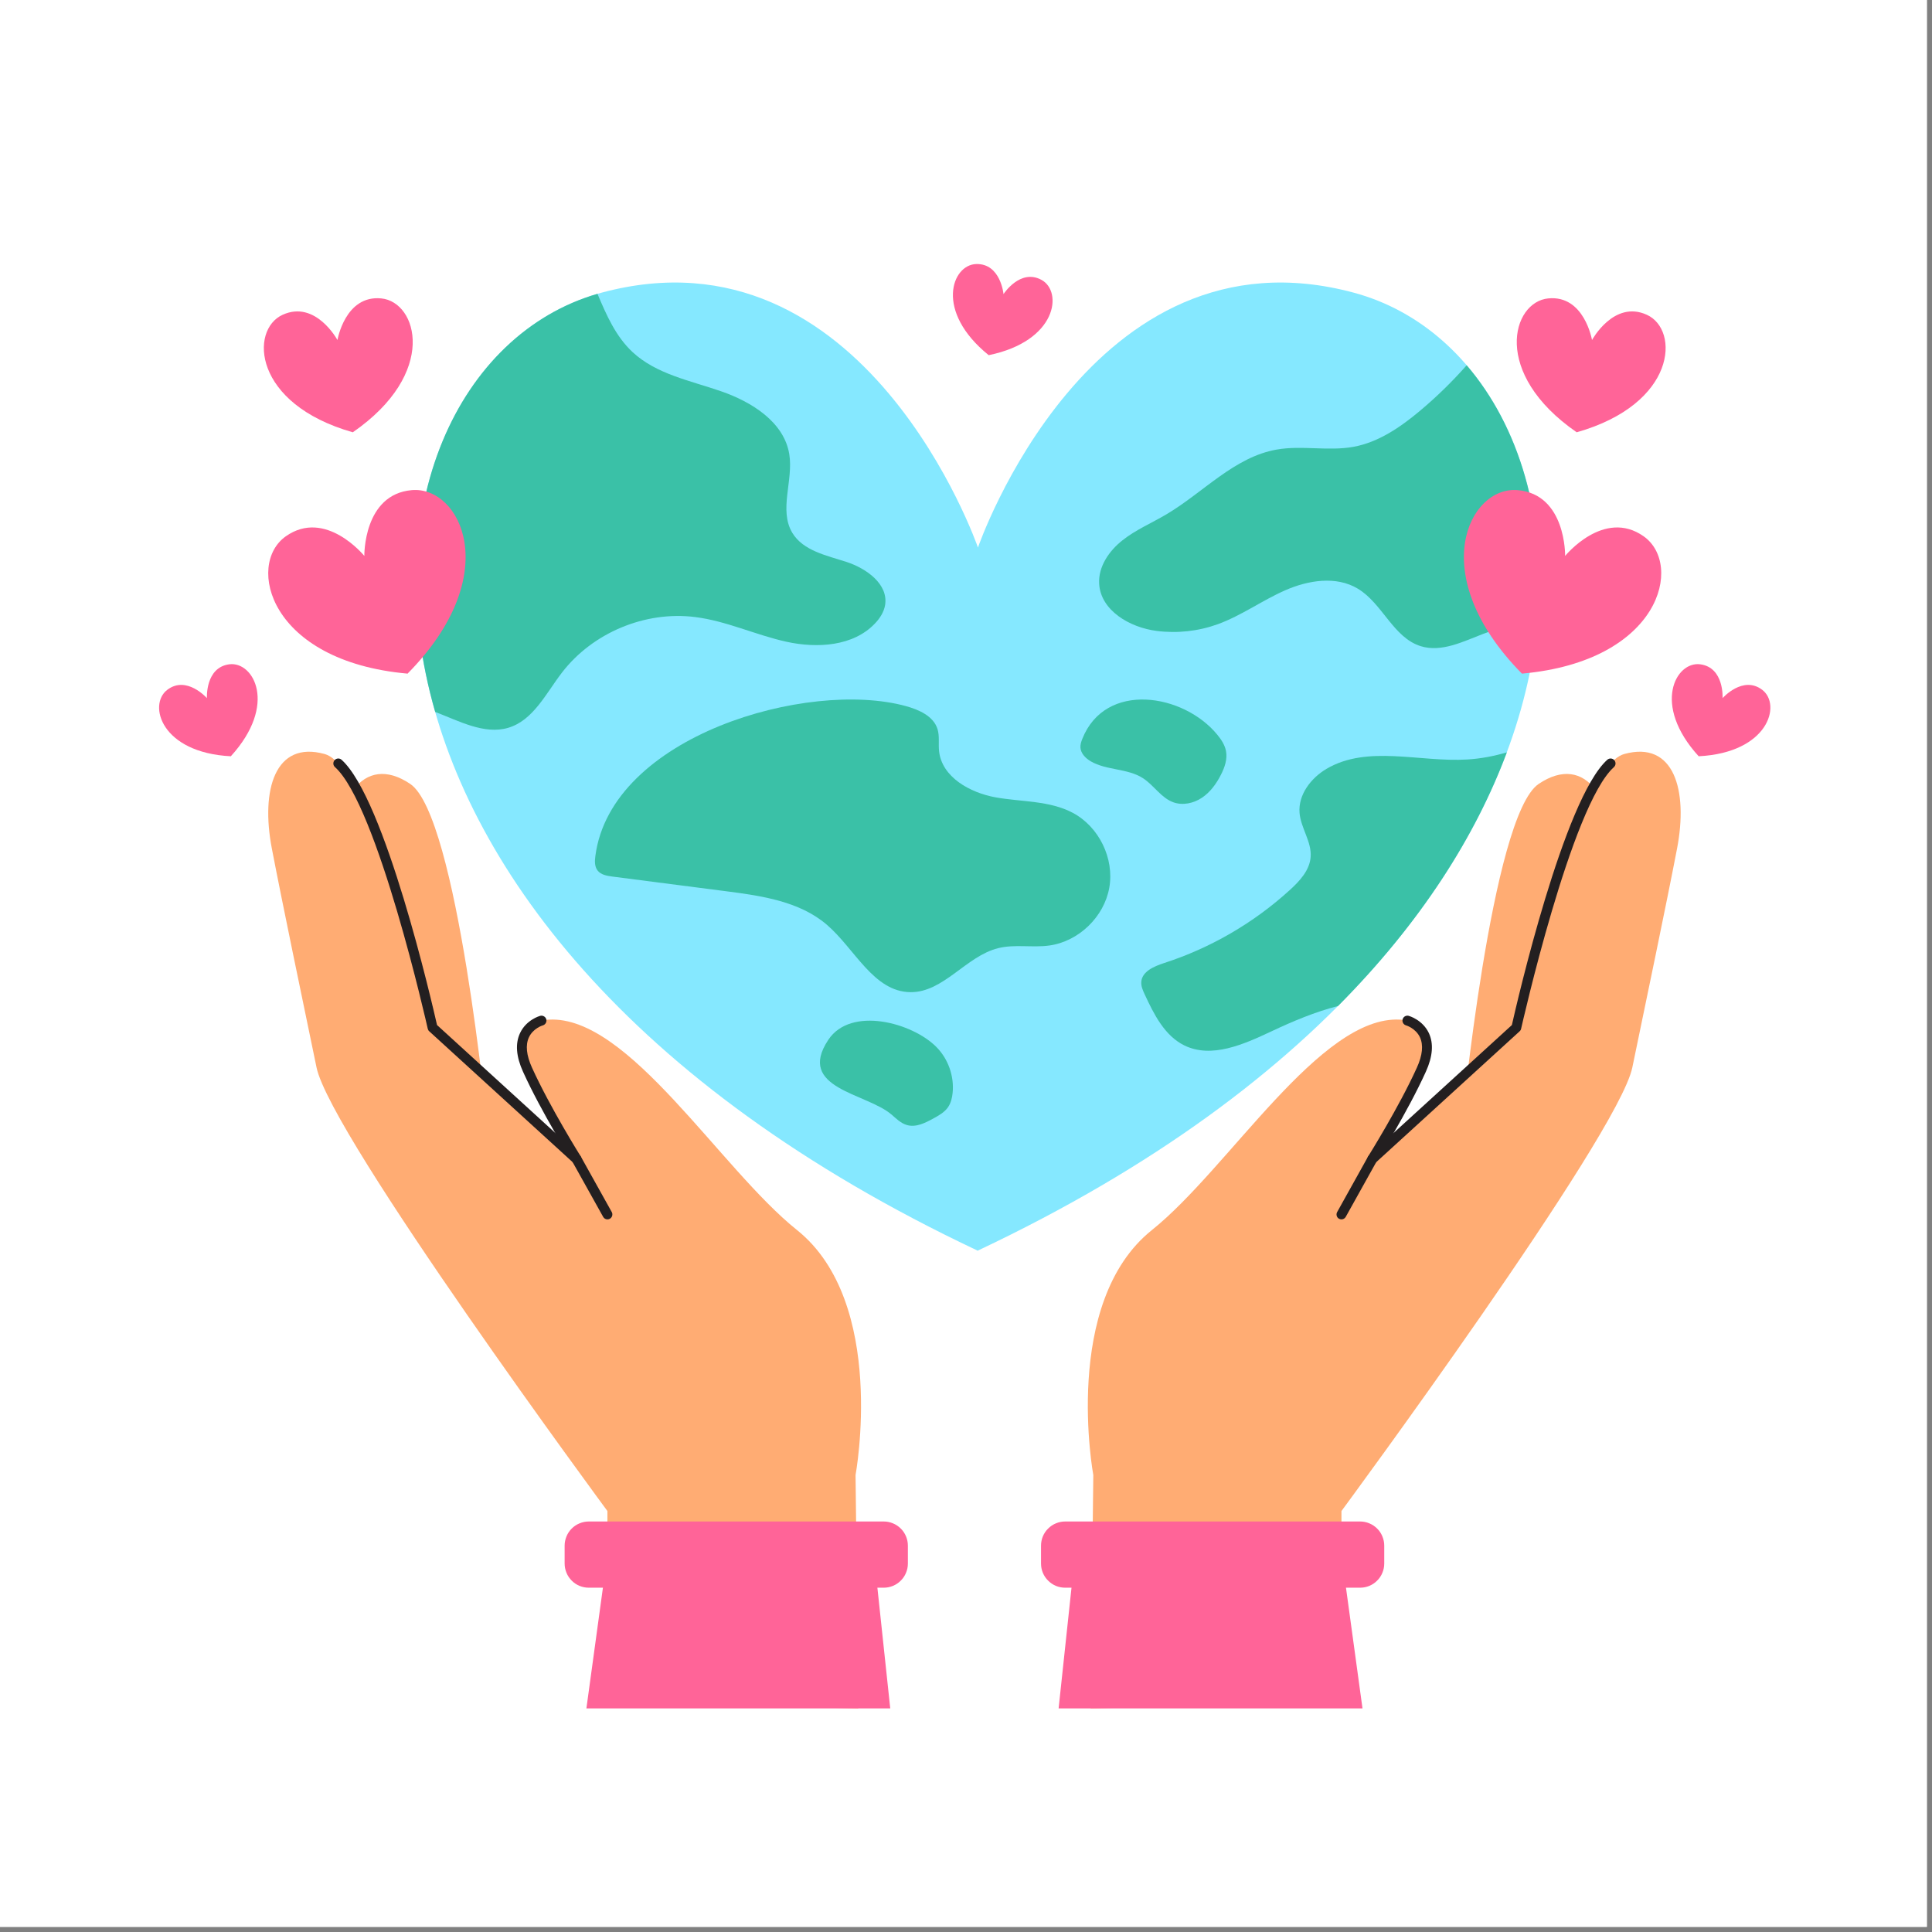 <?xml version="1.0" encoding="UTF-8"?> <svg xmlns="http://www.w3.org/2000/svg" xmlns:xlink="http://www.w3.org/1999/xlink" width="250" zoomAndPan="magnify" viewBox="0 0 187.5 187.5" height="250" preserveAspectRatio="xMidYMid meet" version="1.0"><rect x="0" y="0" width="187.5" height="187.5" fill="#808080" stroke="none"/><defs><g></g><clipPath id="9b848b6685"><path d="M 26 72 L 84 72 L 84 165.844 L 26 165.844 Z M 26 72 " clip-rule="nonzero"></path></clipPath><clipPath id="6aac87abfb"><path d="M 56 149 L 87 149 L 87 165.844 L 56 165.844 Z M 56 149 " clip-rule="nonzero"></path></clipPath><clipPath id="d5013e954f"><path d="M 105 72 L 164 72 L 164 165.844 L 105 165.844 Z M 105 72 " clip-rule="nonzero"></path></clipPath><clipPath id="9b36515155"><path d="M 102 149 L 133 149 L 133 165.844 L 102 165.844 Z M 102 149 " clip-rule="nonzero"></path></clipPath></defs><path fill="#ffffff" d="M 0 0 L 187 0 L 187 187 L 0 187 Z M 0 0 " fill-opacity="1" fill-rule="nonzero"></path><path fill="#ffffff" d="M 0 0 L 187 0 L 187 187 L 0 187 Z M 0 0 " fill-opacity="1" fill-rule="nonzero"></path><path fill="#85e8ff" d="M 131.391 28.406 C 105.789 21.5 94.91 53.137 94.91 53.137 C 94.91 53.137 83.977 21.5 58.375 28.406 C 32.781 35.309 26.305 88.996 94.855 121.363 L 94.855 121.391 C 94.863 121.387 94.871 121.383 94.883 121.379 C 94.891 121.383 94.902 121.387 94.91 121.391 L 94.91 121.363 C 163.461 88.996 156.984 35.309 131.391 28.406 Z M 131.391 28.406 " fill-opacity="1" fill-rule="nonzero"></path><path fill="#3ac1a7" d="M 149.207 60.262 C 147.414 60.449 145.645 60.863 143.957 61.512 C 141.996 62.262 139.906 63.332 137.895 62.715 C 135.219 61.895 134.172 58.566 131.773 57.129 C 129.676 55.871 126.965 56.305 124.727 57.289 C 122.492 58.27 120.484 59.742 118.188 60.578 C 116.297 61.262 114.242 61.488 112.246 61.23 C 109.652 60.898 106.816 59.258 106.672 56.645 C 106.582 54.992 107.633 53.461 108.938 52.434 C 110.234 51.406 111.781 50.758 113.203 49.914 C 116.789 47.789 119.785 44.359 123.887 43.633 C 126.348 43.195 128.902 43.812 131.363 43.363 C 133.797 42.914 135.918 41.453 137.816 39.863 C 139.43 38.508 140.945 37.031 142.34 35.449 C 147.395 41.348 150.121 50.148 149.207 60.262 Z M 149.207 60.262 " fill-opacity="1" fill-rule="nonzero"></path><path fill="#3ac1a7" d="M 57.781 83.066 C 57.715 83.551 57.695 84.086 57.988 84.473 C 58.312 84.902 58.902 85 59.434 85.07 C 63.117 85.547 66.801 86.02 70.48 86.496 C 73.938 86.941 77.613 87.48 80.254 89.754 C 82.965 92.086 84.777 96.25 88.352 96.289 C 91.574 96.324 93.742 92.801 96.867 92.02 C 98.477 91.617 100.184 91.988 101.832 91.762 C 104.684 91.367 107.152 88.992 107.656 86.152 C 108.16 83.316 106.656 80.234 104.109 78.883 C 101.855 77.688 99.16 77.832 96.645 77.387 C 94.133 76.938 91.391 75.414 91.133 72.875 C 91.062 72.172 91.195 71.441 90.988 70.766 C 90.598 69.496 89.184 68.875 87.902 68.523 C 78.387 65.922 59.312 71.418 57.781 83.066 Z M 57.781 83.066 " fill-opacity="1" fill-rule="nonzero"></path><path fill="#3ac1a7" d="M 146.238 73.016 C 143.23 81.074 137.949 89.492 129.855 97.633 C 127.625 98.203 125.457 99.117 123.371 100.102 C 120.699 101.355 117.598 102.75 114.945 101.461 C 113.023 100.52 111.984 98.43 111.086 96.492 C 110.91 96.109 110.73 95.711 110.762 95.293 C 110.832 94.273 112.008 93.781 112.98 93.461 C 117.5 92 121.691 89.559 125.199 86.355 C 126.152 85.488 127.109 84.445 127.199 83.156 C 127.305 81.684 126.242 80.363 126.121 78.891 C 125.977 77.137 127.219 75.516 128.734 74.617 C 132.73 72.262 137.789 73.996 142.422 73.707 C 143.723 73.625 144.996 73.383 146.238 73.016 Z M 146.238 73.016 " fill-opacity="1" fill-rule="nonzero"></path><path fill="#3ac1a7" d="M 85.902 58.703 C 85.793 59.383 85.402 59.996 84.926 60.496 C 82.82 62.73 79.312 62.938 76.32 62.281 C 73.328 61.621 70.496 60.262 67.453 59.883 C 62.609 59.273 57.512 61.406 54.535 65.277 C 52.984 67.297 51.75 69.918 49.309 70.637 C 47 71.309 44.578 69.992 42.234 69.09 C 36.551 49.293 44.559 32.414 57.984 28.516 C 58.863 30.598 59.758 32.648 61.391 34.172 C 63.703 36.32 66.992 36.938 69.969 37.969 C 72.953 39 76.086 40.953 76.598 44.07 C 77.016 46.625 75.562 49.496 76.898 51.719 C 77.957 53.461 80.219 53.906 82.152 54.535 C 84.09 55.168 86.215 56.688 85.902 58.699 Z M 85.902 58.703 " fill-opacity="1" fill-rule="nonzero"></path><path fill="#3ac1a7" d="M 105.031 71.723 C 104.93 71.984 104.84 72.262 104.855 72.543 C 104.891 73.125 105.359 73.594 105.859 73.887 C 107.402 74.781 109.418 74.555 110.918 75.52 C 111.98 76.203 112.684 77.434 113.875 77.863 C 114.789 78.191 115.84 77.961 116.645 77.422 C 117.453 76.883 118.043 76.07 118.484 75.203 C 118.852 74.488 119.133 73.684 118.984 72.895 C 118.871 72.301 118.531 71.781 118.148 71.316 C 114.875 67.305 107.266 66.07 105.031 71.723 Z M 105.031 71.723 " fill-opacity="1" fill-rule="nonzero"></path><path fill="#3ac1a7" d="M 86.5 108.148 C 86.973 108.555 87.43 109.02 88.027 109.188 C 88.898 109.434 89.797 108.98 90.59 108.543 C 91.117 108.254 91.66 107.949 92.004 107.457 C 92.285 107.051 92.406 106.547 92.453 106.055 C 92.613 104.438 92.02 102.766 90.879 101.613 C 88.547 99.25 82.574 97.621 80.387 100.914 C 77.242 105.645 84.074 106.074 86.5 108.152 Z M 86.5 108.148 " fill-opacity="1" fill-rule="nonzero"></path><path fill="#ffac73" d="M 47.297 109.375 C 47.297 109.375 44.395 79.176 39.816 76.082 C 35.238 72.992 32.113 77.625 32.602 85.102 C 33.09 92.578 36.324 108.527 36.324 108.527 L 47.293 109.375 Z M 47.297 109.375 " fill-opacity="1" fill-rule="nonzero"></path><g clip-path="url(#9b848b6685)"><path fill="#ffac73" d="M 83.297 165.801 L 83.031 143.152 C 83.031 143.152 86.137 126.414 77.352 119.379 C 69.875 113.398 61.023 98.555 53.289 98.953 C 47.992 99.223 51.988 106.77 55.953 112.48 L 41.977 99.73 C 41.977 99.73 36.32 74.504 31.504 73.176 C 26.691 71.848 25.289 76.664 26.383 82.352 C 27.477 88.043 29.34 96.918 30.719 103.594 C 32.098 110.27 58.949 146.645 58.949 146.645 L 58.949 165.242 Z M 83.297 165.801 " fill-opacity="1" fill-rule="nonzero"></path></g><path fill="#231f20" d="M 58.953 118.34 C 58.785 118.34 58.621 118.254 58.535 118.094 L 55.535 112.715 C 55.516 112.688 52.516 107.895 50.758 104.008 C 50.09 102.539 49.992 101.277 50.469 100.262 C 51.07 98.973 52.371 98.602 52.426 98.586 C 52.68 98.52 52.945 98.668 53.016 98.922 C 53.086 99.176 52.934 99.438 52.684 99.512 C 52.656 99.516 51.734 99.797 51.328 100.68 C 50.984 101.426 51.086 102.414 51.629 103.613 C 53.363 107.438 56.328 112.18 56.359 112.227 L 59.371 117.629 C 59.496 117.859 59.414 118.152 59.184 118.281 C 59.109 118.32 59.031 118.34 58.953 118.34 Z M 58.953 118.34 " fill-opacity="1" fill-rule="nonzero"></path><path fill="#231f20" d="M 55.953 112.961 C 55.836 112.961 55.723 112.918 55.629 112.836 L 41.656 100.086 C 41.582 100.02 41.535 99.934 41.512 99.836 C 41.465 99.621 36.641 78.156 32.512 74.449 C 32.312 74.273 32.297 73.969 32.473 73.773 C 32.652 73.574 32.953 73.559 33.148 73.734 C 37.367 77.523 41.941 97.395 42.414 99.48 L 56.277 112.129 C 56.473 112.305 56.484 112.609 56.309 112.805 C 56.211 112.906 56.082 112.961 55.953 112.961 Z M 55.953 112.961 " fill-opacity="1" fill-rule="nonzero"></path><g clip-path="url(#6aac87abfb)"><path fill="#ff6498" d="M 58.953 150.875 L 56.91 165.801 L 86.398 165.801 L 84.676 149.629 Z M 58.953 150.875 " fill-opacity="1" fill-rule="nonzero"></path></g><path fill="#ff6498" d="M 57.145 147.66 L 85.762 147.66 C 86.074 147.66 86.371 147.719 86.66 147.84 C 86.949 147.957 87.203 148.129 87.422 148.348 C 87.641 148.566 87.812 148.82 87.93 149.109 C 88.051 149.398 88.109 149.695 88.109 150.008 L 88.109 151.738 C 88.109 152.051 88.051 152.352 87.93 152.637 C 87.812 152.926 87.641 153.18 87.422 153.398 C 87.203 153.621 86.949 153.789 86.66 153.91 C 86.371 154.027 86.074 154.086 85.762 154.086 L 57.145 154.086 C 56.832 154.086 56.535 154.027 56.246 153.91 C 55.957 153.789 55.703 153.621 55.484 153.398 C 55.266 153.18 55.094 152.926 54.977 152.637 C 54.859 152.352 54.797 152.051 54.797 151.738 L 54.797 150.008 C 54.797 149.695 54.859 149.398 54.977 149.109 C 55.094 148.82 55.266 148.566 55.484 148.348 C 55.703 148.129 55.957 147.957 56.246 147.84 C 56.535 147.719 56.832 147.66 57.145 147.66 Z M 57.145 147.66 " fill-opacity="1" fill-rule="nonzero"></path><path fill="#ffac73" d="M 141.844 109.375 C 141.844 109.375 144.742 79.176 149.324 76.082 C 153.902 72.992 157.023 77.625 156.535 85.102 C 156.047 92.578 152.812 108.527 152.812 108.527 Z M 141.844 109.375 " fill-opacity="1" fill-rule="nonzero"></path><g clip-path="url(#d5013e954f)"><path fill="#ffac73" d="M 105.844 165.801 L 106.105 143.152 C 106.105 143.152 103 126.414 111.789 119.379 C 119.262 113.398 128.113 98.555 135.852 98.953 C 141.145 99.223 137.152 106.77 133.184 112.48 L 147.16 99.73 C 147.16 99.73 152.82 74.504 157.633 73.176 C 162.449 71.848 163.852 76.664 162.758 82.352 C 161.664 88.043 159.797 96.918 158.418 103.594 C 157.039 110.27 130.188 146.645 130.188 146.645 L 130.188 165.242 C 130.188 165.242 105.844 165.801 105.844 165.801 Z M 105.844 165.801 " fill-opacity="1" fill-rule="nonzero"></path></g><path fill="#231f20" d="M 130.188 118.34 C 130.109 118.34 130.027 118.32 129.953 118.281 C 129.723 118.152 129.641 117.859 129.77 117.629 L 132.766 112.25 C 132.809 112.18 135.777 107.438 137.508 103.613 C 138.055 102.41 138.152 101.418 137.805 100.668 C 137.391 99.789 136.465 99.512 136.457 99.512 C 136.203 99.441 136.055 99.176 136.125 98.922 C 136.195 98.668 136.457 98.52 136.711 98.586 C 136.77 98.602 138.066 98.977 138.672 100.262 C 139.145 101.277 139.047 102.539 138.379 104.008 C 136.621 107.895 133.621 112.688 133.59 112.734 L 130.605 118.094 C 130.516 118.254 130.355 118.34 130.188 118.34 Z M 130.188 118.34 " fill-opacity="1" fill-rule="nonzero"></path><path fill="#231f20" d="M 133.184 112.961 C 133.055 112.961 132.926 112.906 132.832 112.805 C 132.652 112.609 132.668 112.305 132.863 112.129 L 146.727 99.48 C 147.195 97.395 151.77 77.523 155.988 73.734 C 156.184 73.559 156.488 73.574 156.664 73.773 C 156.84 73.969 156.824 74.273 156.629 74.449 C 152.496 78.16 147.676 99.621 147.625 99.836 C 147.605 99.934 147.555 100.02 147.48 100.086 L 133.508 112.836 C 133.418 112.918 133.301 112.961 133.188 112.961 Z M 133.184 112.961 " fill-opacity="1" fill-rule="nonzero"></path><g clip-path="url(#9b36515155)"><path fill="#ff6498" d="M 130.188 150.875 L 132.23 165.801 L 102.738 165.801 L 104.465 149.629 Z M 130.188 150.875 " fill-opacity="1" fill-rule="nonzero"></path></g><path fill="#ff6498" d="M 131.996 154.086 L 103.375 154.086 C 103.066 154.086 102.766 154.027 102.477 153.91 C 102.191 153.789 101.938 153.621 101.719 153.398 C 101.496 153.18 101.328 152.926 101.207 152.637 C 101.09 152.352 101.031 152.051 101.031 151.738 L 101.031 150.008 C 101.031 149.695 101.09 149.398 101.207 149.109 C 101.328 148.82 101.496 148.566 101.719 148.348 C 101.938 148.129 102.191 147.957 102.477 147.84 C 102.766 147.719 103.066 147.66 103.375 147.66 L 131.996 147.66 C 132.305 147.66 132.605 147.719 132.891 147.84 C 133.18 147.957 133.434 148.129 133.652 148.348 C 133.875 148.566 134.043 148.82 134.16 149.109 C 134.281 149.398 134.34 149.695 134.34 150.008 L 134.34 151.738 C 134.34 152.051 134.281 152.352 134.16 152.637 C 134.043 152.926 133.875 153.18 133.652 153.398 C 133.434 153.621 133.18 153.789 132.891 153.91 C 132.605 154.027 132.305 154.086 131.996 154.086 Z M 131.996 154.086 " fill-opacity="1" fill-rule="nonzero"></path><path fill="#ff6498" d="M 27.734 52.051 C 31.598 49.32 35.359 53.953 35.359 53.953 C 35.359 53.953 35.25 47.98 39.961 47.566 C 44.672 47.148 49.051 55.742 39.559 65.371 L 39.559 65.379 C 39.555 65.379 39.555 65.379 39.551 65.379 C 39.551 65.379 39.551 65.379 39.547 65.383 L 39.547 65.375 C 26.082 64.168 23.871 54.777 27.734 52.051 Z M 27.734 52.051 " fill-opacity="1" fill-rule="nonzero"></path><path fill="#ff6498" d="M 27.426 30.551 C 30.637 29.086 32.75 33 32.75 33 C 32.75 33 33.496 28.609 37.008 28.961 C 40.516 29.309 42.535 36.211 34.246 41.949 L 34.246 41.953 C 34.246 41.953 34.242 41.953 34.242 41.953 C 34.238 41.953 34.238 41.953 34.238 41.953 C 24.539 39.199 24.219 32.012 27.426 30.551 Z M 27.426 30.551 " fill-opacity="1" fill-rule="nonzero"></path><path fill="#ff6498" d="M 16.227 66.953 C 18.105 65.512 20.082 67.754 20.082 67.754 C 20.082 67.754 19.91 64.77 22.258 64.469 C 24.609 64.168 26.969 68.383 22.406 73.391 L 22.406 73.395 C 22.406 73.395 22.402 73.395 22.402 73.395 L 22.398 73.395 C 15.633 73.051 14.344 68.395 16.227 66.953 Z M 16.227 66.953 " fill-opacity="1" fill-rule="nonzero"></path><path fill="#ff6498" d="M 159.52 52.051 C 155.656 49.32 151.895 53.953 151.895 53.953 C 151.895 53.953 152.004 47.98 147.293 47.566 C 142.586 47.148 138.207 55.742 147.699 65.371 L 147.695 65.379 C 147.699 65.379 147.699 65.379 147.703 65.379 C 147.703 65.379 147.707 65.379 147.707 65.383 L 147.707 65.375 C 161.172 64.168 163.383 54.777 159.52 52.051 Z M 159.52 52.051 " fill-opacity="1" fill-rule="nonzero"></path><path fill="#ff6498" d="M 159.828 30.551 C 156.621 29.086 154.504 33 154.504 33 C 154.504 33 153.758 28.609 150.25 28.961 C 146.738 29.309 144.723 36.211 153.012 41.949 L 153.012 41.953 C 153.012 41.953 153.012 41.953 153.016 41.953 C 153.016 41.953 153.016 41.953 153.02 41.953 C 162.719 39.199 163.035 32.012 159.828 30.551 Z M 159.828 30.551 " fill-opacity="1" fill-rule="nonzero"></path><path fill="#ff6498" d="M 171.031 66.953 C 169.148 65.512 167.176 67.754 167.176 67.754 C 167.176 67.754 167.348 64.77 164.996 64.469 C 162.645 64.168 160.285 68.383 164.852 73.391 L 164.852 73.395 C 164.855 73.395 164.855 73.395 164.855 73.395 C 171.621 73.051 172.91 68.395 171.031 66.953 Z M 171.031 66.953 " fill-opacity="1" fill-rule="nonzero"></path><path fill="#ff6498" d="M 94.746 25.625 C 97.113 25.566 97.391 28.543 97.391 28.543 C 97.391 28.543 99.008 26.027 101.086 27.168 C 103.16 28.309 102.59 33.105 95.953 34.469 C 95.953 34.469 95.949 34.469 95.949 34.469 C 95.949 34.469 95.949 34.469 95.945 34.469 L 95.949 34.465 C 90.68 30.207 92.375 25.684 94.746 25.625 Z M 94.746 25.625 " fill-opacity="1" fill-rule="nonzero"></path><g fill="#ffffff" fill-opacity="1"><g transform="translate(-8.65, 7.106)"><g><path d="M 10.609 -4.766 L 3.703 -4.766 C 3.785 -3.828 4.051 -3.145 4.5 -2.719 C 4.957 -2.289 5.578 -2.078 6.359 -2.078 C 6.984 -2.078 7.484 -2.191 7.859 -2.422 C 8.242 -2.66 8.555 -3.008 8.797 -3.469 L 9 -3.469 L 10.781 -2.328 C 10.438 -1.578 9.91 -0.969 9.203 -0.5 C 8.492 -0.031 7.547 0.203 6.359 0.203 C 5.254 0.203 4.297 -0.004 3.484 -0.422 C 2.68 -0.848 2.062 -1.477 1.625 -2.312 C 1.188 -3.145 0.969 -4.16 0.969 -5.359 C 0.969 -6.578 1.195 -7.602 1.656 -8.438 C 2.113 -9.281 2.734 -9.906 3.516 -10.312 C 4.305 -10.727 5.191 -10.938 6.172 -10.938 C 7.691 -10.938 8.852 -10.535 9.656 -9.734 C 10.469 -8.93 10.875 -7.75 10.875 -6.188 C 10.875 -5.625 10.852 -5.188 10.812 -4.875 Z M 8.297 -6.5 C 8.266 -7.32 8.07 -7.914 7.719 -8.281 C 7.363 -8.656 6.848 -8.844 6.172 -8.844 C 4.805 -8.844 4.004 -8.062 3.766 -6.5 Z M 8.297 -6.5 "></path></g></g></g><g fill="#ffffff" fill-opacity="1"><g transform="translate(3.023, 7.106)"><g><path d="M 4.188 0.203 C 3.5 0.203 2.898 0.078 2.391 -0.172 C 1.891 -0.43 1.5 -0.805 1.219 -1.297 C 0.945 -1.785 0.812 -2.375 0.812 -3.062 C 0.812 -3.695 0.945 -4.227 1.219 -4.656 C 1.5 -5.094 1.922 -5.445 2.484 -5.719 C 3.055 -6 3.805 -6.211 4.734 -6.359 C 5.367 -6.461 5.852 -6.57 6.188 -6.688 C 6.531 -6.812 6.758 -6.953 6.875 -7.109 C 6.988 -7.266 7.047 -7.461 7.047 -7.703 C 7.047 -8.047 6.926 -8.305 6.688 -8.484 C 6.445 -8.672 6.047 -8.766 5.484 -8.766 C 4.891 -8.766 4.32 -8.629 3.781 -8.359 C 3.25 -8.098 2.785 -7.754 2.391 -7.328 L 2.188 -7.328 L 1.062 -9.031 C 1.602 -9.633 2.266 -10.102 3.047 -10.438 C 3.836 -10.77 4.695 -10.938 5.625 -10.938 C 7.051 -10.938 8.082 -10.633 8.719 -10.031 C 9.352 -9.426 9.672 -8.57 9.672 -7.469 L 9.672 -2.797 C 9.672 -2.316 9.879 -2.078 10.297 -2.078 C 10.461 -2.078 10.625 -2.109 10.781 -2.172 L 10.906 -2.125 L 11.109 -0.25 C 10.961 -0.156 10.754 -0.078 10.484 -0.016 C 10.211 0.047 9.922 0.078 9.609 0.078 C 8.961 0.078 8.457 -0.039 8.094 -0.281 C 7.738 -0.531 7.484 -0.922 7.328 -1.453 L 7.125 -1.469 C 6.602 -0.352 5.625 0.203 4.188 0.203 Z M 5.047 -1.812 C 5.672 -1.812 6.164 -2.02 6.531 -2.438 C 6.906 -2.852 7.094 -3.438 7.094 -4.188 L 7.094 -5.281 L 6.906 -5.312 C 6.75 -5.188 6.535 -5.078 6.266 -4.984 C 6.004 -4.898 5.629 -4.816 5.141 -4.734 C 4.555 -4.629 4.133 -4.457 3.875 -4.219 C 3.625 -3.988 3.5 -3.656 3.5 -3.219 C 3.5 -2.758 3.633 -2.41 3.906 -2.172 C 4.176 -1.93 4.555 -1.812 5.047 -1.812 Z M 5.047 -1.812 "></path></g></g></g><g fill="#ffffff" fill-opacity="1"><g transform="translate(14.346, 7.106)"><g><path d="M 5.312 0.203 C 4.457 0.203 3.703 0 3.047 -0.406 C 2.398 -0.82 1.891 -1.445 1.516 -2.281 C 1.148 -3.113 0.969 -4.141 0.969 -5.359 C 0.969 -6.586 1.156 -7.617 1.531 -8.453 C 1.914 -9.285 2.441 -9.906 3.109 -10.312 C 3.785 -10.727 4.562 -10.938 5.438 -10.938 C 6.102 -10.938 6.68 -10.82 7.172 -10.594 C 7.672 -10.363 8.086 -10.004 8.422 -9.516 L 8.625 -9.562 L 8.625 -15.047 L 11.328 -15.047 L 11.328 0 L 8.625 0 L 8.625 -1.391 L 8.422 -1.438 C 8.117 -0.926 7.707 -0.523 7.188 -0.234 C 6.676 0.055 6.051 0.203 5.312 0.203 Z M 6.188 -2.078 C 6.945 -2.078 7.547 -2.348 7.984 -2.891 C 8.422 -3.43 8.641 -4.254 8.641 -5.359 C 8.641 -6.461 8.422 -7.285 7.984 -7.828 C 7.547 -8.379 6.945 -8.656 6.188 -8.656 C 5.395 -8.656 4.785 -8.391 4.359 -7.859 C 3.941 -7.328 3.734 -6.492 3.734 -5.359 C 3.734 -4.234 3.941 -3.406 4.359 -2.875 C 4.785 -2.344 5.395 -2.078 6.188 -2.078 Z M 6.188 -2.078 "></path></g></g></g><g fill="#ffffff" fill-opacity="1"><g transform="translate(27.217, 7.106)"><g><path d="M 2.891 -12.016 C 2.398 -12.016 2.004 -12.16 1.703 -12.453 C 1.398 -12.754 1.25 -13.141 1.25 -13.609 C 1.25 -14.066 1.398 -14.441 1.703 -14.734 C 2.004 -15.035 2.398 -15.188 2.891 -15.188 C 3.211 -15.188 3.5 -15.117 3.75 -14.984 C 4.008 -14.848 4.207 -14.66 4.344 -14.422 C 4.488 -14.18 4.562 -13.91 4.562 -13.609 C 4.562 -13.305 4.488 -13.035 4.344 -12.797 C 4.207 -12.555 4.008 -12.363 3.75 -12.219 C 3.5 -12.082 3.211 -12.016 2.891 -12.016 Z M 1.547 0 L 1.547 -10.734 L 4.25 -10.734 L 4.25 0 Z M 1.547 0 "></path></g></g></g><g fill="#ffffff" fill-opacity="1"><g transform="translate(33, 7.106)"><g><path d="M 1.547 0 L 1.547 -10.734 L 4.141 -10.734 L 4.141 -9.156 L 4.344 -9.109 C 5.008 -10.328 6.094 -10.938 7.594 -10.938 C 8.832 -10.938 9.742 -10.598 10.328 -9.922 C 10.91 -9.254 11.203 -8.273 11.203 -6.984 L 11.203 0 L 8.5 0 L 8.5 -6.656 C 8.5 -7.363 8.352 -7.875 8.062 -8.188 C 7.781 -8.508 7.328 -8.672 6.703 -8.672 C 5.93 -8.672 5.328 -8.422 4.891 -7.922 C 4.461 -7.422 4.25 -6.633 4.25 -5.562 L 4.25 0 Z M 1.547 0 "></path></g></g></g><g fill="#ffffff" fill-opacity="1"><g transform="translate(45.579, 7.106)"><g><path d="M 5.562 4.562 C 3.789 4.562 2.484 4.301 1.641 3.781 C 0.797 3.258 0.375 2.535 0.375 1.609 C 0.375 1.047 0.551 0.582 0.906 0.219 C 1.27 -0.145 1.789 -0.383 2.469 -0.5 L 2.469 -0.703 C 2.102 -0.93 1.844 -1.176 1.688 -1.438 C 1.531 -1.707 1.453 -2.023 1.453 -2.391 C 1.453 -3.254 2.016 -3.832 3.141 -4.125 L 3.141 -4.328 C 2.555 -4.66 2.117 -5.07 1.828 -5.562 C 1.535 -6.051 1.391 -6.645 1.391 -7.344 C 1.391 -8.051 1.551 -8.676 1.875 -9.219 C 2.207 -9.758 2.691 -10.18 3.328 -10.484 C 3.961 -10.785 4.719 -10.938 5.594 -10.938 C 6.488 -10.938 7.203 -10.781 7.734 -10.469 C 8.066 -10.957 8.258 -11.516 8.312 -12.141 L 8.516 -12.266 L 10.453 -11.797 C 10.398 -11.273 10.25 -10.844 10 -10.5 C 9.758 -10.156 9.391 -9.844 8.891 -9.562 L 8.891 -9.359 C 9.492 -8.828 9.797 -8.082 9.797 -7.125 C 9.797 -6.469 9.629 -5.875 9.297 -5.344 C 8.961 -4.82 8.477 -4.406 7.844 -4.094 C 7.219 -3.789 6.469 -3.641 5.594 -3.641 L 5.188 -3.656 C 4.926 -3.664 4.742 -3.672 4.641 -3.672 C 4.398 -3.672 4.207 -3.602 4.062 -3.469 C 3.926 -3.332 3.859 -3.16 3.859 -2.953 C 3.859 -2.734 3.945 -2.555 4.125 -2.422 C 4.312 -2.297 4.578 -2.227 4.922 -2.219 L 7.328 -2.125 C 9.703 -2.062 10.891 -1.039 10.891 0.938 C 10.891 1.625 10.711 2.238 10.359 2.781 C 10.004 3.332 9.43 3.766 8.641 4.078 C 7.848 4.398 6.82 4.562 5.562 4.562 Z M 5.594 -5.531 C 6.113 -5.531 6.52 -5.68 6.812 -5.984 C 7.102 -6.285 7.25 -6.723 7.25 -7.297 C 7.25 -7.859 7.102 -8.289 6.812 -8.594 C 6.52 -8.895 6.113 -9.047 5.594 -9.047 C 5.07 -9.047 4.664 -8.895 4.375 -8.594 C 4.094 -8.289 3.953 -7.859 3.953 -7.297 C 3.953 -6.723 4.094 -6.285 4.375 -5.984 C 4.664 -5.68 5.07 -5.531 5.594 -5.531 Z M 5.562 2.594 C 6.488 2.594 7.16 2.461 7.578 2.203 C 7.992 1.953 8.203 1.617 8.203 1.203 C 8.203 0.859 8.094 0.609 7.875 0.453 C 7.664 0.297 7.328 0.207 6.859 0.188 L 4.734 0.094 C 4.672 0.094 4.609 0.086 4.547 0.078 C 4.484 0.078 4.422 0.078 4.359 0.078 C 3.91 0.078 3.566 0.172 3.328 0.359 C 3.086 0.555 2.969 0.828 2.969 1.172 C 2.969 1.629 3.188 1.977 3.625 2.219 C 4.062 2.469 4.707 2.594 5.562 2.594 Z M 5.562 2.594 "></path></g></g></g></svg> 